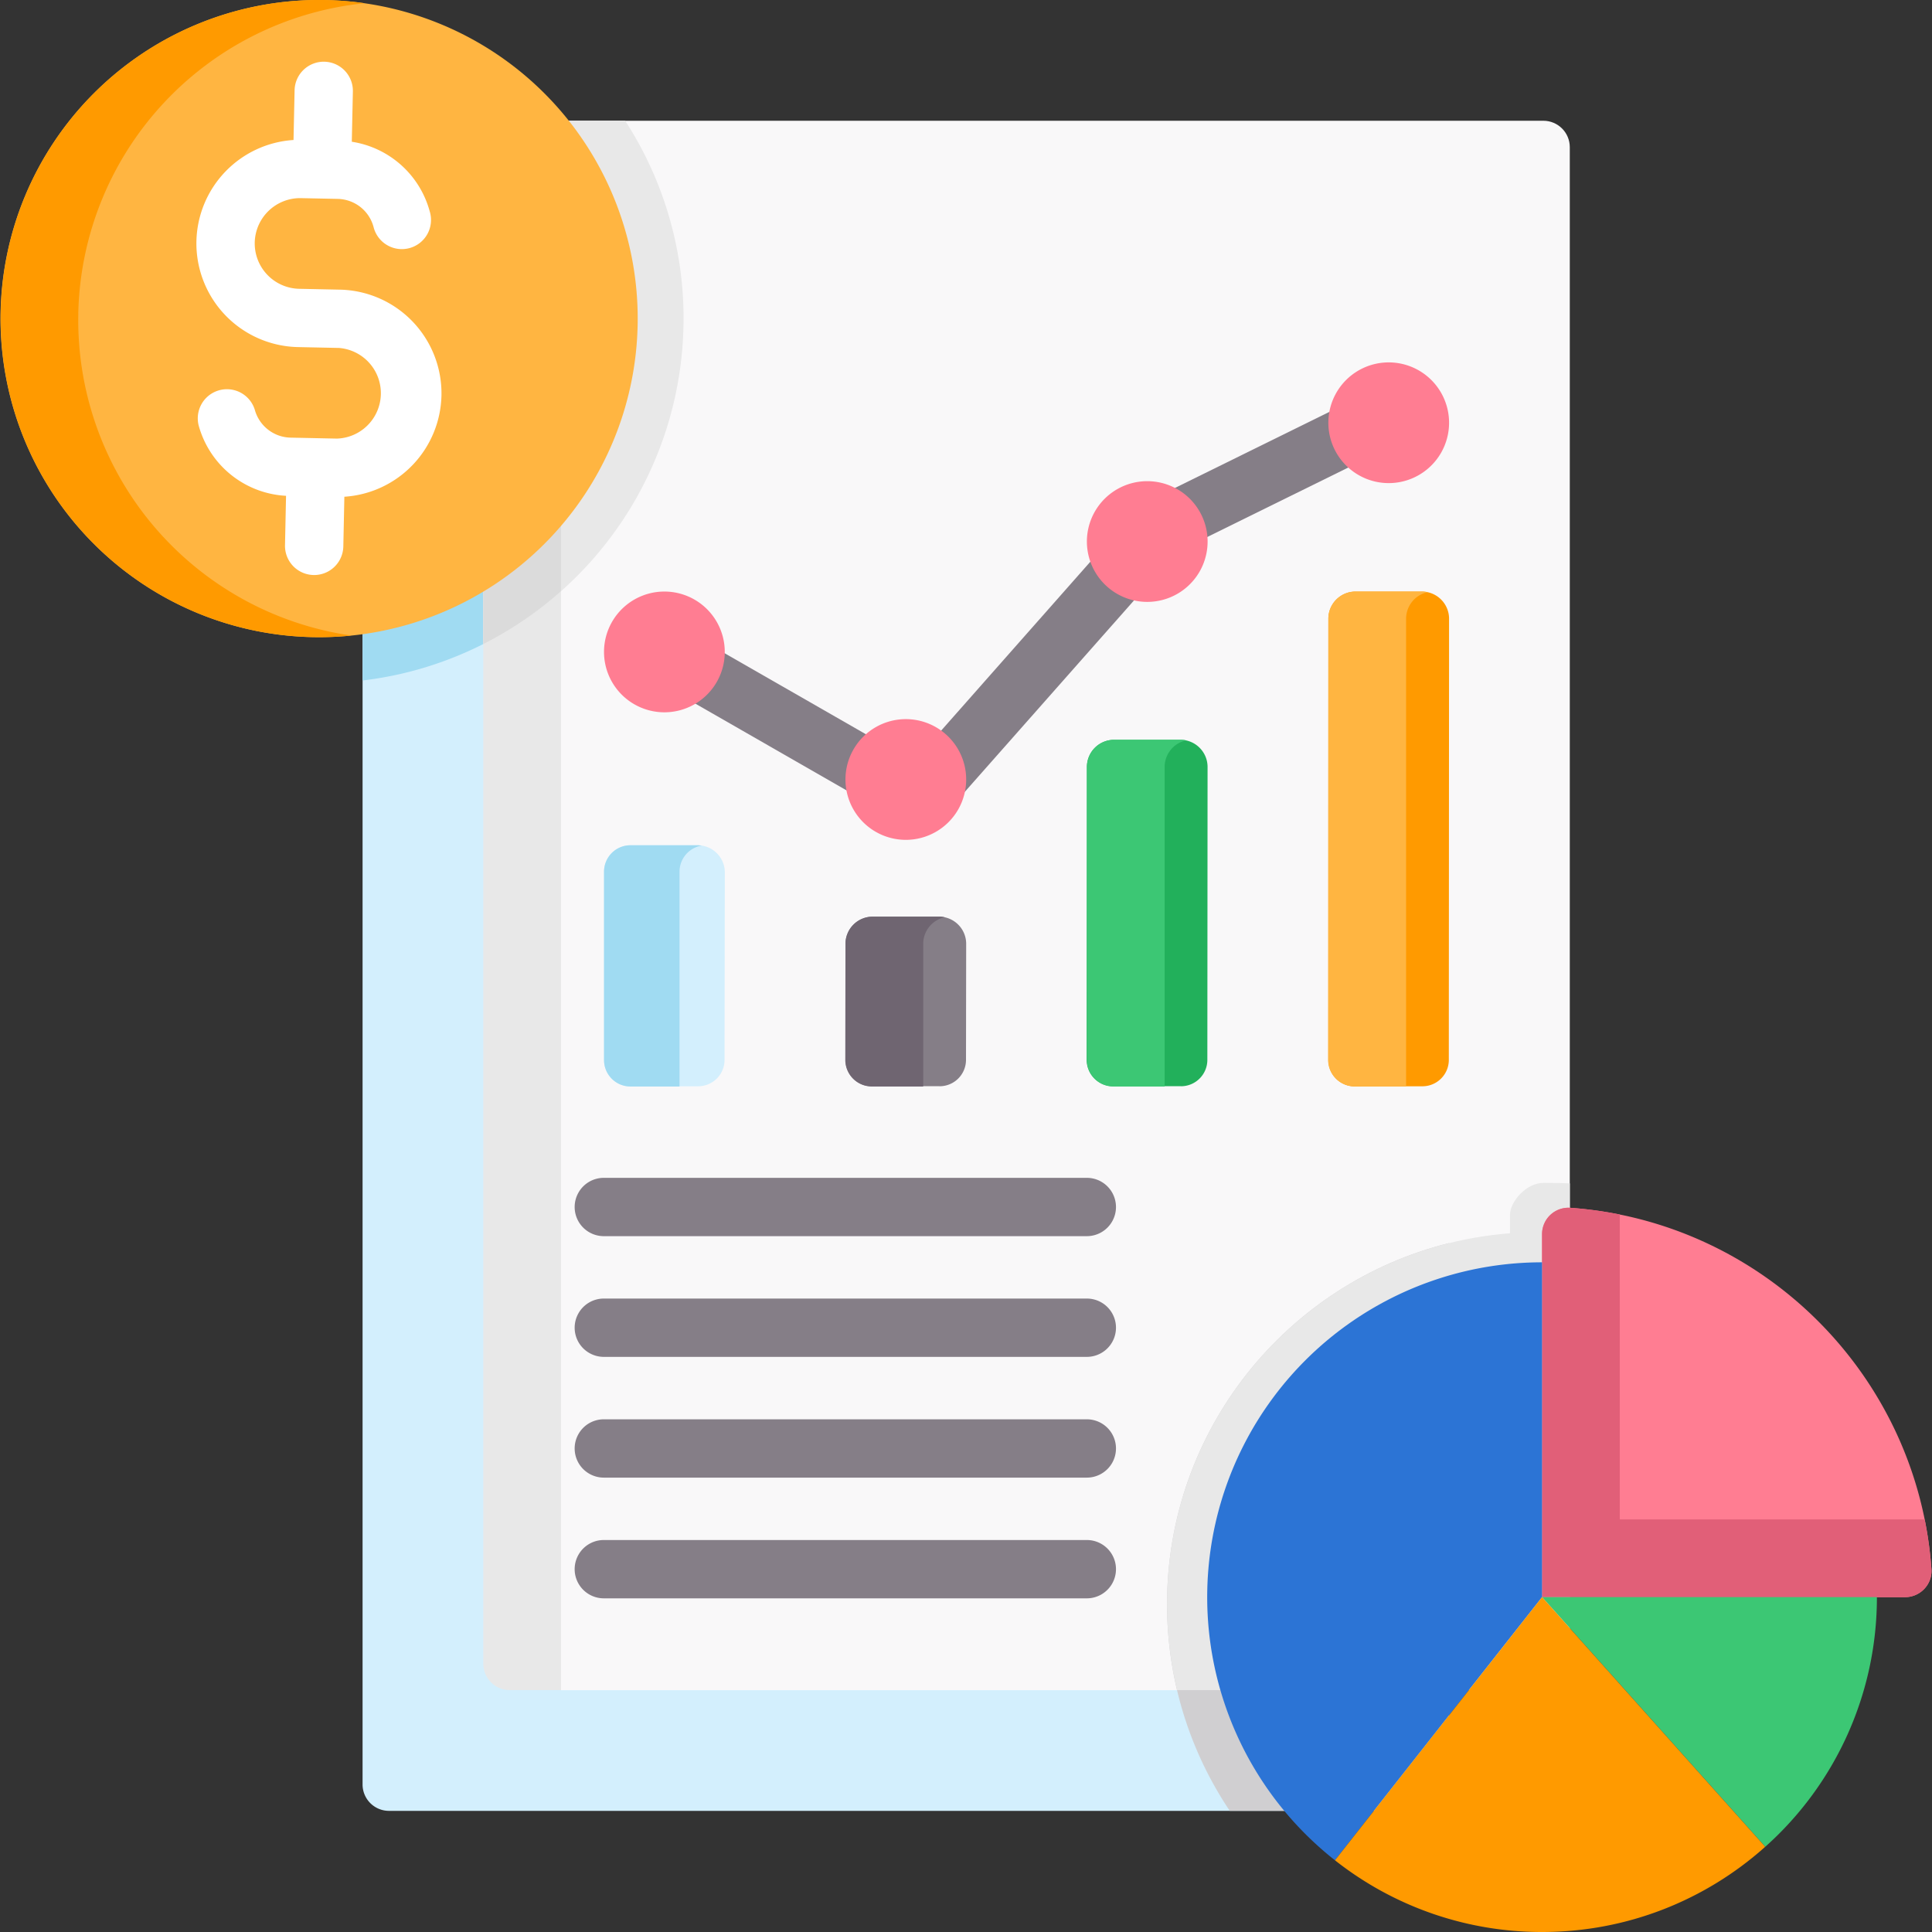 <svg width="54" height="54" viewBox="0 0 54 54" fill="none" xmlns="http://www.w3.org/2000/svg"><rect x="0" y="0" width="54" height="54" fill="#333333" stroke="none"/><g clip-path="url(#a)"><path d="M40.497 29.547h-23.62a.815.815 0 1 0 0 1.63h23.62a.815.815 0 1 0 0-1.63z" fill="#857E87"/><path d="M40.502 50.614h-29.63a.738.738 0 0 1-.738-.739V6.749h30.368v43.864z" fill="#D3EFFD"/><path d="M10.134 19.02c4.963-.59 8.86-4.761 8.969-9.9a10.209 10.209 0 0 0-.227-2.371h-8.742v12.27z" fill="#A0DBF2"/><path d="M43.877 47.24H15.68l-1.66-1.286V4.66l1.66-1.285h27.457c.408 0 .739.33.739.739V47.24z" fill="#F9F8F9"/><path d="M13.508 18a10.185 10.185 0 0 0 5.595-8.88 10.139 10.139 0 0 0-1.63-5.746h-3.965v14.627z" fill="#E8E8E8"/><path d="M13.508 3.374v43.127c0 .407.33.738.739.738h1.434V3.374h-2.173z" fill="#E8E8E8"/><path d="M19.514 30.362l-1.891.004a.739.739 0 0 1-.74-.738v-5.264c0-.408.33-.738.738-.738h1.878c.42 0 .76.34.76.76l-.008 5.239c0 .407-.33.736-.737.737z" fill="#D3EFFD"/><path d="M19.616 23.635a.762.762 0 0 0-.117-.01h-1.878a.738.738 0 0 0-.738.74v5.265c0 .407.33.738.738.738h1.372v-6.004a.74.74 0 0 1 .623-.73z" fill="#A0DBF2"/><path d="M26.261 30.36h-1.897a.738.738 0 0 1-.739-.74l.006-3.239c0-.42.34-.76.76-.76h1.854c.42 0 .76.34.76.76L27 29.624a.738.738 0 0 1-.739.737z" fill="#857E87"/><path d="M26.405 25.638a.769.769 0 0 0-.16-.017h-1.853a.76.76 0 0 0-.76.76v3.249c0 .408.33.738.738.738h1.434v-3.987a.76.76 0 0 1 .6-.743z" fill="#6F6571"/><path d="M33.009 30.36H31.11a.738.738 0 0 1-.738-.738l.007-8.184c0-.42.34-.76.76-.76h1.853c.42 0 .76.34.76.76l-.006 8.185c0 .408-.33.738-.738.738z" fill="#22B05B"/><path d="M33.153 20.694a.763.763 0 0 0-.16-.016H31.14a.76.76 0 0 0-.76.76v8.192c0 .407.33.738.738.738h1.434v-8.93a.76.76 0 0 1 .601-.744z" fill="#3CC774"/><path d="M39.758 30.362l-1.89.004a.739.739 0 0 1-.74-.738V17.295c0-.42.34-.76.76-.76h1.854c.42 0 .76.34.76.76l-.007 12.33c0 .406-.33.736-.736.737z" fill="#FF9A00"/><path d="M39.901 16.551a.764.764 0 0 0-.16-.017h-1.853a.76.76 0 0 0-.76.76l-.007 12.33a.74.74 0 0 0 .736.74l1.444.004V17.295a.76.76 0 0 1 .6-.744z" fill="#FFB541"/><path d="M40.502 34.745c-4.527 1.125-7.883 5.216-7.883 10.092 0 2.137.645 4.124 1.752 5.776h4.099l2.032-2.582V34.746z" fill="#D0CFD1"/><path d="M43.877 46.055v-12.98c-.238-.01-.48-.014-.727-.014-.513 0-.945.548-.945.887v.522c-5.363.415-9.586 4.897-9.586 10.366 0 .827.097 1.632.28 2.403h8.226l1.08-1.371v.187h1.672z" fill="#E8E8E8"/><path d="M30.377 32.921h-13.5a.815.815 0 1 0 0 1.63h13.5a.815.815 0 1 0 0-1.63zm0 3.374h-13.5a.815.815 0 1 0 0 1.63h13.5a.815.815 0 1 0 0-1.63zm0 3.375h-13.5a.815.815 0 1 0 0 1.63h13.5a.815.815 0 1 0 0-1.63zm0 3.374h-13.5a.815.815 0 1 0 0 1.63h13.5a.815.815 0 1 0 0-1.63zm-5.597-22.19l-5.352-3.07a.815.815 0 0 0-.81 1.414l5.352 3.07a.814.814 0 0 0 .81-1.414zm7.29-5.727a.814.814 0 0 0-1.15.07l-5.217 5.906a.815.815 0 1 0 1.22 1.079l5.219-5.905a.814.814 0 0 0-.071-1.15zm6.718-3.51a.815.815 0 0 0-1.09-.371l-5.318 2.619a.815.815 0 0 0 .72 1.462l5.317-2.62a.815.815 0 0 0 .371-1.09z" fill="#857E87"/><path d="M18.57 19.909a1.687 1.687 0 1 0 0-3.375 1.687 1.687 0 0 0 0 3.375zm6.748 3.565a1.687 1.687 0 1 0 0-3.374 1.687 1.687 0 0 0 0 3.374zm6.748-6.651a1.687 1.687 0 1 0 0-3.374 1.687 1.687 0 0 0 0 3.374zm6.749-3.32a1.687 1.687 0 1 0 0-3.374 1.687 1.687 0 0 0 0 3.374z" fill="#FF7D92"/><path d="M15.68 16.523V3.374h-2.172v14.627a10.22 10.22 0 0 0 2.173-1.479z" fill="#DBDBDB"/><path d="M8.919 17.81a8.905 8.905 0 1 0 0-17.81 8.905 8.905 0 0 0 0 17.81z" fill="#FFB541"/><path d="M2.188 8.763A8.906 8.906 0 0 1 10.191.09a8.905 8.905 0 1 0-.372 17.674 8.906 8.906 0 0 1-7.63-9z" fill="#FF9A00"/><path d="M9.065 1.725a.815.815 0 0 0-.831.797l-.03 1.391a2.9 2.9 0 0 0-2.714 2.83 2.9 2.9 0 0 0 2.836 2.958l1.143.024a1.269 1.269 0 0 1-.053 2.534l-1.29-.027a1.06 1.06 0 0 1-1.005-.781.815.815 0 0 0-1.57.435 2.678 2.678 0 0 0 2.444 1.972l-.029 1.382a.815.815 0 1 0 1.63.034l.029-1.39a2.901 2.901 0 0 0 2.714-2.83 2.9 2.9 0 0 0-2.835-2.958L8.36 8.072a1.269 1.269 0 0 1-1.24-1.294 1.269 1.269 0 0 1 1.293-1.24l1.022.021c.475.01.879.324 1.005.781a.815.815 0 1 0 1.57-.435 2.677 2.677 0 0 0-2.177-1.943l.03-1.405a.815.815 0 0 0-.798-.832z" fill="#fff"/><path d="M43.1 34.495v10.146h10.146c.427 0 .768-.36.738-.785-.384-5.4-4.698-9.714-10.098-10.098a.737.737 0 0 0-.785.737z" fill="#FF7D92"/><path d="M45.273 42.468v-8.522a10.88 10.88 0 0 0-1.388-.188.737.737 0 0 0-.784.737v10.146h10.145c.426 0 .768-.36.738-.785a10.917 10.917 0 0 0-.189-1.388h-8.522z" fill="#E15F78"/><path d="M43.1 44.64v-9.358a9.359 9.359 0 0 0-5.779 16.72l-.004-.012 5.784-7.35z" fill="#2C74D5"/><path d="M52.46 44.64h-9.358l6.23 6.97-.006.02a9.336 9.336 0 0 0 3.134-6.99z" fill="#3CC774"/><path d="M43.102 44.64h-.001l-5.784 7.35.004.012A9.319 9.319 0 0 0 43.1 54c2.39 0 4.57-.896 6.225-2.37l.006-.02-6.23-6.97z" fill="#FF9A00"/></g><defs><clipPath id="a"><path fill="#fff" d="M0 0h54v54H0z"/></clipPath></defs></svg>
